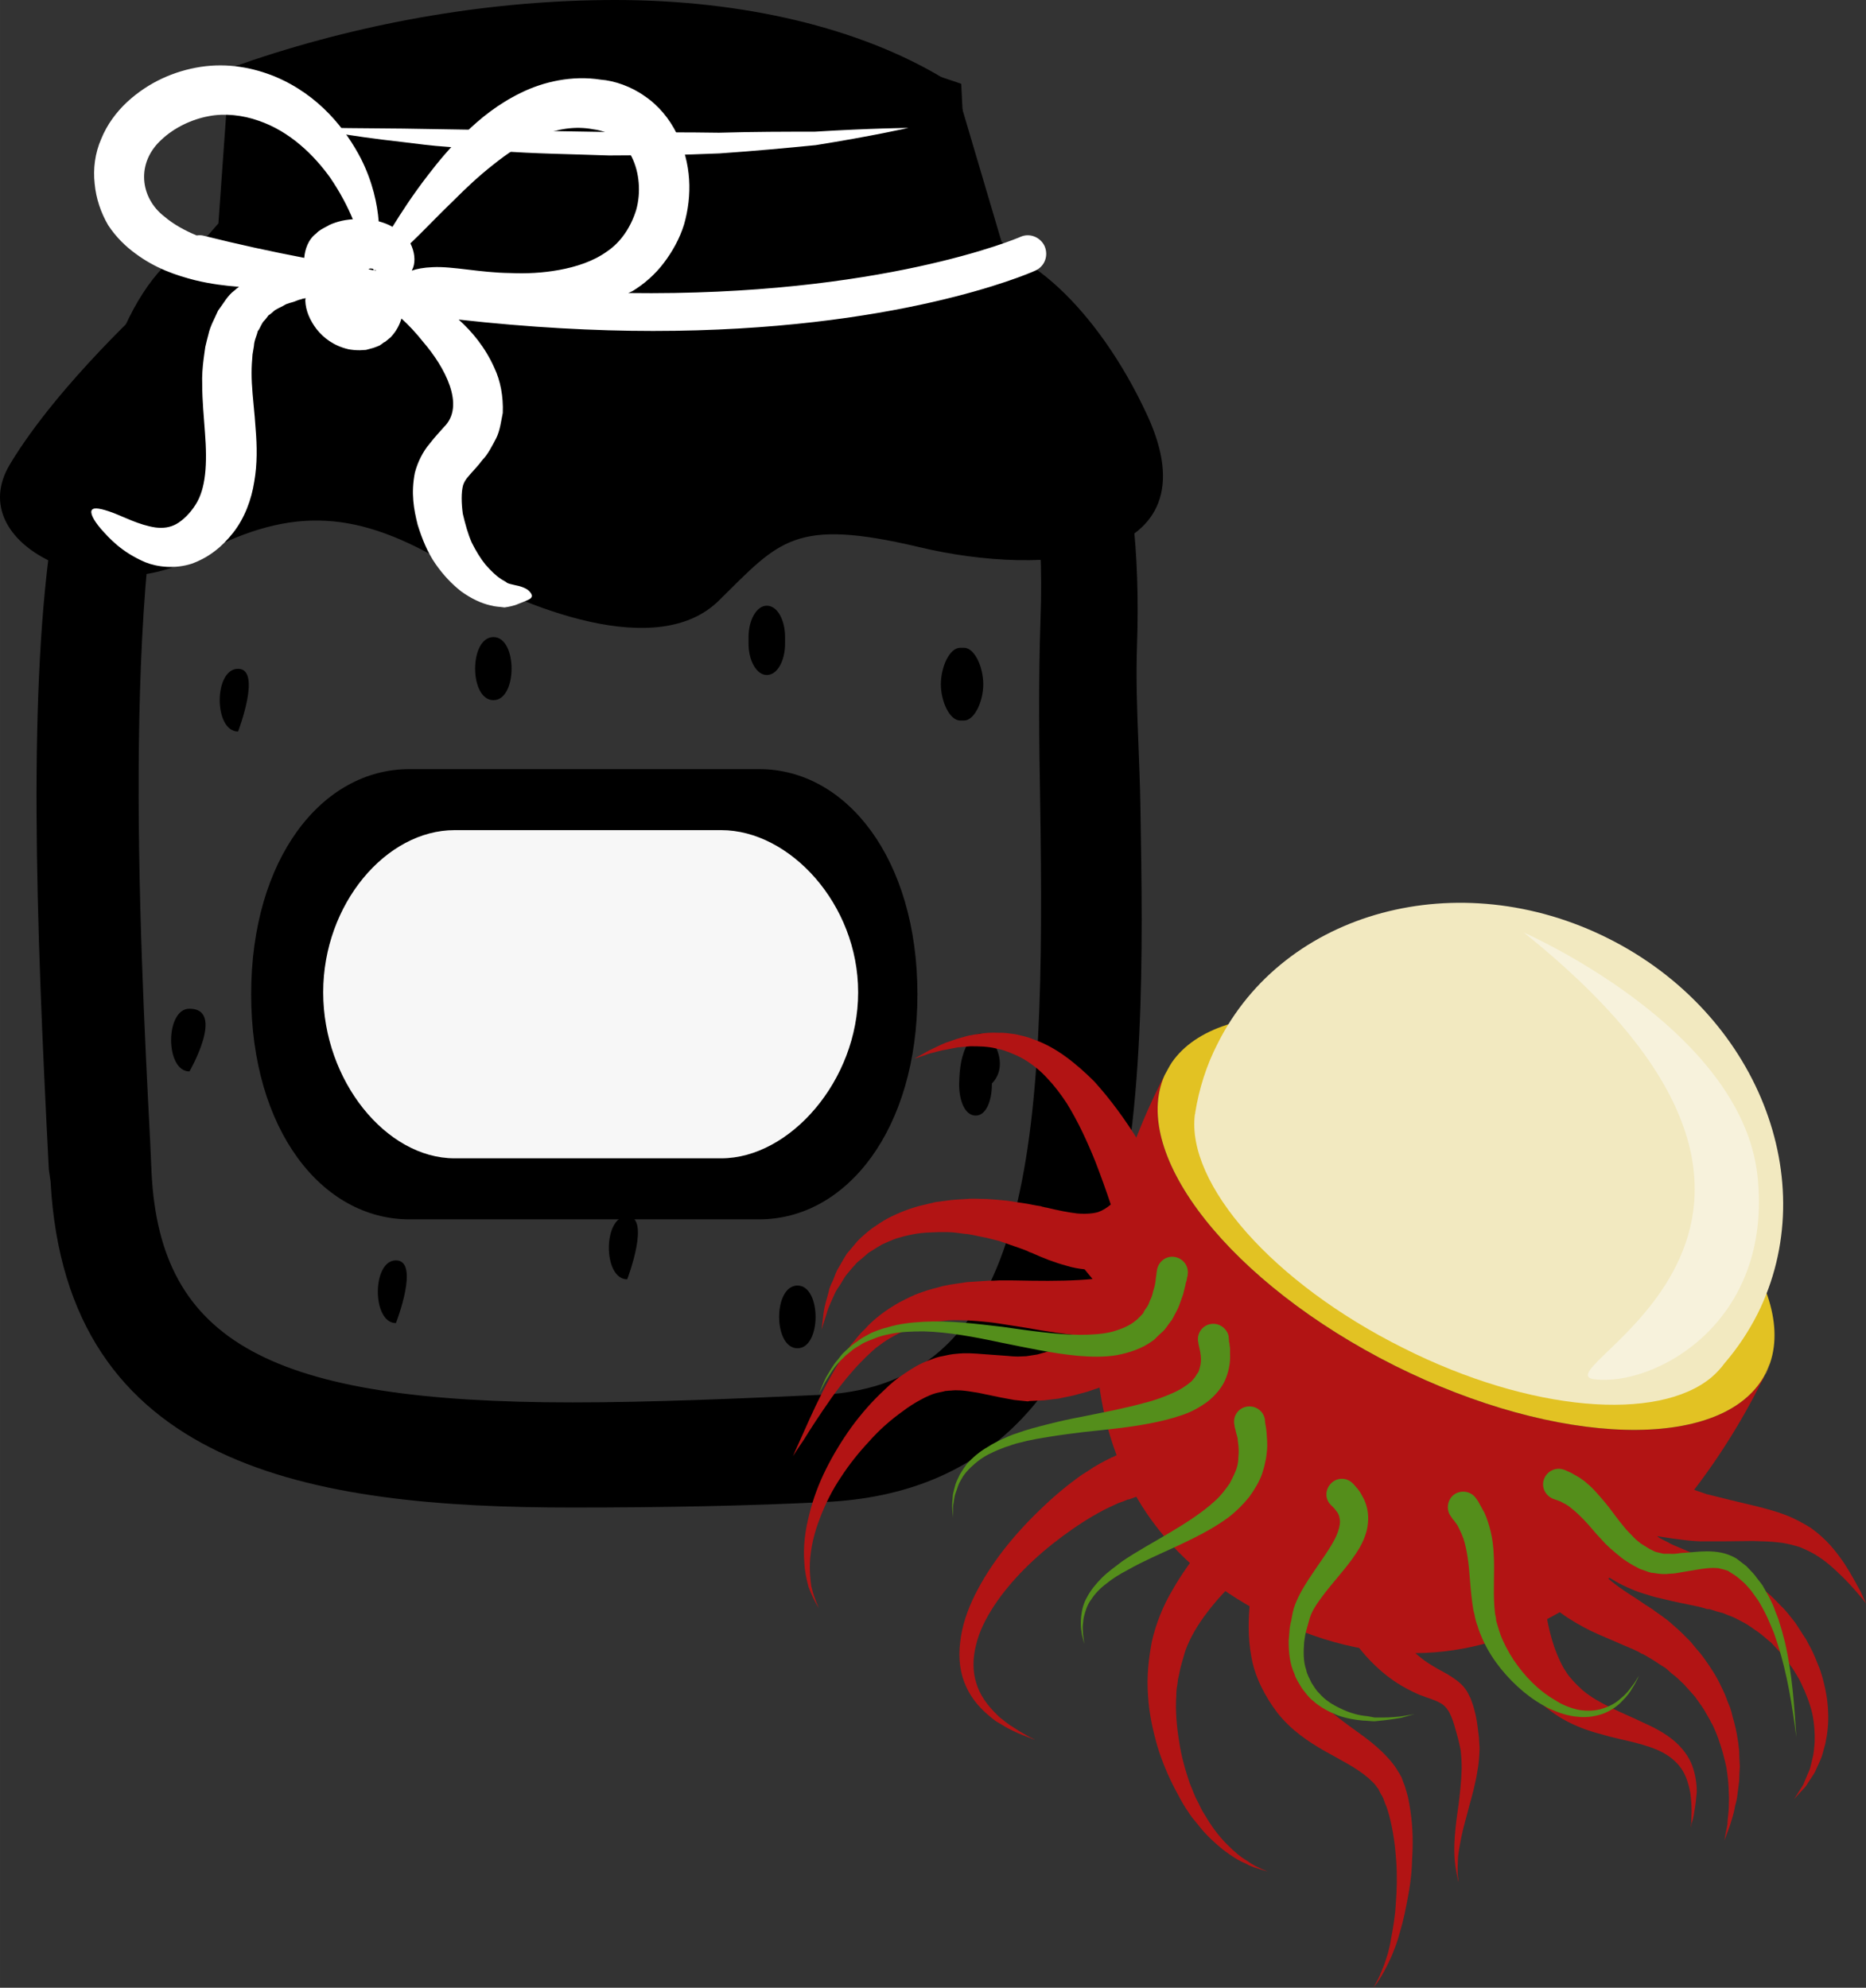 <?xml version="1.0" encoding="UTF-8" standalone="no"?>
<!-- Creator: CorelDRAW Home & Student X7 -->

<svg
   xmlns:dc="http://purl.org/dc/elements/1.1/"
   xmlns:cc="http://creativecommons.org/ns#"
   xmlns:rdf="http://www.w3.org/1999/02/22-rdf-syntax-ns#"
   xmlns:svg="http://www.w3.org/2000/svg"
   xmlns="http://www.w3.org/2000/svg"
   xmlns:sodipodi="http://sodipodi.sourceforge.net/DTD/sodipodi-0.dtd"
   xmlns:inkscape="http://www.inkscape.org/namespaces/inkscape"
   xml:space="preserve"
   width="54.137mm"
   height="57.66mm"
   version="1.1"
   style="clip-rule:evenodd;fill-rule:evenodd;image-rendering:optimizeQuality;shape-rendering:geometricPrecision;text-rendering:geometricPrecision"
   viewBox="0 0 5413.675 5766"
   id="svg72"
   sodipodi:docname="4021.svg"
   inkscape:version="0.92.4 (5da689c313, 2019-01-14)"><rect x="0" y="0" width="5413.675" height="5766" fill="#333333" stroke="none"/><sodipodi:namedview
   pagecolor="#ffffff"
   bordercolor="#666666"
   borderopacity="1"
   objecttolerance="10"
   gridtolerance="10"
   guidetolerance="10"
   inkscape:pageopacity="0"
   inkscape:pageshadow="2"
   inkscape:window-width="640"
   inkscape:window-height="480"
   id="namedview74"
   showgrid="false"
   inkscape:zoom="0.2102413"
   inkscape:cx="102.60188"
   inkscape:cy="102.84094"
   inkscape:window-x="0"
   inkscape:window-y="0"
   inkscape:window-maximized="0"
   inkscape:current-layer="svg72" />
 <defs
   id="defs4">
  <style
   type="text/css"
   id="style2">
   <![CDATA[
    .fil0 {fill:black;fill-rule:nonzero}
    .fil8 {fill:#548E1B;fill-rule:nonzero}
    .fil4 {fill:#AF7D3A;fill-rule:nonzero}
    .fil3 {fill:#B21414;fill-rule:nonzero}
    .fil5 {fill:#E2C223;fill-rule:nonzero}
    .fil6 {fill:#F2E9C0;fill-rule:nonzero}
    .fil7 {fill:#F7F2DC;fill-rule:nonzero}
    .fil2 {fill:#F7F7F7;fill-rule:nonzero}
    .fil1 {fill:white;fill-rule:nonzero}
   ]]>
  </style>
 </defs>
 <g
   id="Vrstva_x0020_1"
   transform="translate(-7785.325,-11805)">
  <g
   id="_1008125408">
   <path
   class="fil0"
   d="m 9570,11911 c -334,0 -686,57 -1019,169 l -34,494 -36,4 c -493,51 -407,1735 -366,2545 l 5,89 c 32,638 531,767 1326,767 228,0 484,-11 726,-23 766,-35 751,-989 736,-1831 -3,-185 -4,-360 2,-517 31,-822 -310,-1039 -313,-1041 l -2,-12 -127,-432 c -70,-42 -358,-212 -898,-212 z m -1533,3309 -4,-28 c -63,-1219 -97,-2426 394,-2461 h 2203 c 94,0 377,172 348,945 -6,154 7,292 10,476 14,837 32,1865 -814,1905 -242,11 -499,15 -728,15 -820,0 -1373,-148 -1409,-852 z"
   id="path7"
   inkscape:connector-curvature="0"
   style="fill:#000000;fill-rule:nonzero" />
   <path
   class="fil0"
   d="m 8619,12625 h 1881 l -8,-46 -114,-386 c -208,-114 -492,-176 -808,-176 -304,0 -620,49 -918,142 z m -300,268 c -187,501 -129,1620 -98,2224 l 4,90 c 25,491 345,666 1221,666 228,0 481,-11 721,-22 617,-29 652,-733 636,-1725 -3,-162 -5,-352 1,-522 11,-291 -25,-534 -106,-720 -34,-35 -62,-46 -70,-47 H 8431 c -43,4 -79,22 -112,56 z m 1127,3285 c -760,0 -1469,-115 -1514,-946 l -5,-35 c -38,-734 -61,-1398 12,-1867 l -38,43 54,-136 c 38,-195 96,-351 180,-456 63,-151 146,-247 249,-288 l 35,-40 32,-450 66,-23 c 340,-114 704,-175 1053,-175 372,0 710,81 952,227 l 35,21 134,453 c 45,39 120,118 187,261 59,72 122,184 163,358 l 19,91 12,92 c 12,106 17,230 12,372 -3,93 0,179 4,279 2,59 5,122 6,191 14,831 34,1968 -915,2012 -218,11 -465,16 -733,16 z"
   id="path9"
   inkscape:connector-curvature="0"
   style="fill:#000000;fill-rule:nonzero" />
   <path
   class="fil0"
   d="m 11114,13010 c -145,-314 -368,-509 -516,-491 l -24,-471 c -1213,-420 -2086,26 -2086,26 l -8,432 -244,158 c 0,0 -281,253 -422,488 -140,234 264,420 534,271 269,-148 457,-142 715,6 257,149 633,291 808,118 176,-173 217,-241 581,-155 363,87 861,50 662,-382 z"
   id="path11"
   inkscape:connector-curvature="0"
   style="fill:#000000;fill-rule:nonzero" />
   <path
   class="fil1"
   d="m 8683,12176 c 0,0 27,0 75,0 48,1 116,1 197,2 163,3 381,6 598,10 54,0 108,0 162,1 53,0 106,0 156,1 102,-3 197,-3 278,-3 163,-10 272,-11 272,-11 0,0 -106,24 -269,50 -81,8 -177,17 -279,24 -51,2 -104,4 -158,5 -54,0 -108,1 -163,1 -109,-4 -218,-5 -320,-13 -51,-4 -101,-8 -148,-12 -46,-3 -90,-9 -131,-14 -81,-9 -149,-19 -196,-27 -47,-8 -74,-14 -74,-14 z"
   id="path13"
   inkscape:connector-curvature="0"
   style="fill:#ffffff;fill-rule:nonzero" />
   <path
   class="fil1"
   d="m 8377,12489 c -7,-2 -14,-2 -21,-1 -34,-14 -67,-32 -94,-55 -71,-55 -82,-156 -8,-223 37,-35 88,-59 137,-68 46,-9 99,-3 144,13 92,31 162,101 208,165 30,44 51,85 66,121 -14,1 -28,3 -42,7 -10,3 -23,7 -34,14 -11,6 -22,11 -30,20 -24,18 -33,47 -35,71 -94,-18 -191,-39 -291,-64 z m 477,97 c 1,0 1,0 2,-1 3,-2 8,-1 12,0 1,1 0,2 1,3 1,1 4,1 6,0 1,1 1,2 2,2 -8,-1 -15,-2 -23,-4 z m 126,4 c 1,-3 3,-6 4,-9 7,-20 4,-46 -8,-70 36,-34 78,-79 129,-128 33,-33 70,-68 111,-100 41,-33 87,-64 136,-84 50,-20 102,-29 154,-19 53,7 87,33 112,80 23,46 27,105 13,154 -15,49 -44,93 -84,120 -40,29 -90,45 -139,54 -49,9 -96,11 -143,9 -87,-1 -166,-20 -224,-17 -27,1 -47,5 -61,10 z m -902,749 c 24,27 59,67 129,97 35,14 86,20 135,4 49,-18 87,-48 120,-90 33,-42 53,-96 61,-148 9,-52 8,-103 4,-152 -3,-49 -9,-94 -11,-134 -1,-20 -1,-38 0,-56 1,-9 1,-18 2,-27 1,-8 3,-16 4,-24 1,-18 8,-29 11,-43 8,-10 11,-24 20,-32 4,-4 7,-9 11,-14 5,-3 9,-7 14,-11 8,-8 21,-12 31,-18 10,-7 24,-8 35,-13 5,-2 10,-4 16,-5 0,-1 6,-2 12,-3 0,2 -1,4 -1,6 1,31 14,59 33,84 20,25 49,48 92,58 10,2 21,3 33,3 6,0 12,-1 18,-1 7,-2 15,-4 22,-6 6,-2 16,-6 18,-7 l 7,-5 4,-3 1,-1 h 1 l 5,-3 v 0 -1 h 1 c 5,-4 9,-8 13,-11 17,-18 26,-37 31,-54 20,18 41,40 64,69 61,71 123,184 59,246 -12,14 -25,27 -42,49 -18,21 -34,52 -42,83 -12,60 -3,107 8,151 13,42 29,81 52,114 23,33 48,59 75,80 28,20 57,34 84,40 14,4 27,4 41,6 15,-2 25,-5 32,-7 12,-5 22,-9 30,-12 6,-3 13,-5 16,-10 3,-4 2,-10 -7,-19 -8,-8 -25,-14 -42,-17 -9,-2 -17,-4 -21,-6 -4,-4 -12,-7 -19,-12 -15,-10 -29,-24 -44,-41 -14,-17 -28,-40 -40,-64 -11,-25 -19,-54 -26,-84 -4,-29 -5,-62 1,-83 3,-8 6,-15 16,-26 9,-11 26,-28 41,-48 14,-14 27,-39 39,-62 11,-22 14,-49 19,-73 2,-48 -7,-94 -24,-130 -27,-61 -66,-107 -104,-141 206,23 395,33 564,33 703,0 1085,-164 1109,-175 27,-12 39,-43 27,-71 -12,-26 -43,-39 -70,-27 -6,3 -405,173 -1138,163 5,-2 9,-4 13,-6 33,-20 65,-48 90,-81 25,-33 46,-70 59,-112 24,-84 22,-177 -21,-263 -21,-43 -53,-82 -93,-109 -39,-28 -88,-45 -128,-48 -83,-13 -166,6 -231,38 -66,32 -118,74 -161,116 -44,41 -79,84 -109,123 -44,57 -77,108 -103,150 -12,-7 -25,-12 -40,-16 -4,-50 -17,-113 -51,-181 -44,-85 -121,-185 -250,-239 -64,-26 -137,-40 -216,-28 -76,12 -150,44 -213,102 -31,29 -58,65 -75,107 -18,41 -24,87 -19,130 4,43 18,84 39,120 23,35 51,62 80,83 58,43 118,63 173,77 46,11 87,16 127,19 -5,3 -9,7 -14,11 -20,15 -31,37 -47,58 -9,21 -23,45 -28,69 -3,11 -6,23 -9,36 -2,12 -3,23 -5,36 -3,24 -5,49 -4,73 0,49 5,95 8,140 7,90 3,163 -28,210 -15,24 -37,45 -55,55 -18,10 -38,13 -61,10 -47,-7 -92,-31 -124,-43 -33,-12 -54,-16 -60,-8 -6,8 3,28 26,55 z"
   id="path15"
   inkscape:connector-curvature="0"
   style="fill:#ffffff;fill-rule:nonzero" />
   <path
   class="fil0"
   d="m 8476,13745 c -71,0 -71,182 0,182 0,0 70,-182 0,-182 z"
   id="path17"
   inkscape:connector-curvature="0"
   style="fill:#000000;fill-rule:nonzero" />
   <path
   class="fil0"
   d="m 8335,14731 c -71,0 -71,182 0,182 0,0 105,-182 0,-182 z"
   id="path19"
   inkscape:connector-curvature="0"
   style="fill:#000000;fill-rule:nonzero" />
   <path
   class="fil0"
   d="m 8934,15461 c -70,0 -70,182 0,182 0,0 71,-182 0,-182 z"
   id="path21"
   inkscape:connector-curvature="0"
   style="fill:#000000;fill-rule:nonzero" />
   <path
   class="fil0"
   d="m 9217,13653 c -71,0 -71,183 0,183 70,0 70,-183 0,-183 z"
   id="path23"
   inkscape:connector-curvature="0"
   style="fill:#000000;fill-rule:nonzero" />
   <path
   class="fil0"
   d="m 10582,13895 c 31,0 56,-56 56,-105 0,-50 -25,-106 -56,-106 h -11 c -31,0 -56,56 -56,106 0,49 25,105 56,105 z"
   id="path25"
   inkscape:connector-curvature="0"
   style="fill:#000000;fill-rule:nonzero" />
   <path
   class="fil0"
   d="m 10668,14830 c -21,-34 -54,-37 -74,0 -20,35 -25,73 -26,120 0,49 17,91 48,91 30,0 47,-42 47,-91 v -2 c 35,-36 25,-85 5,-118 z"
   id="path27"
   inkscape:connector-curvature="0"
   style="fill:#000000;fill-rule:nonzero" />
   <path
   class="fil0"
   d="m 10099,15534 c -71,0 -71,182 0,182 70,0 70,-182 0,-182 z"
   id="path29"
   inkscape:connector-curvature="0"
   style="fill:#000000;fill-rule:nonzero" />
   <path
   class="fil0"
   d="m 10063,13672 v -19 c 0,-49 -22,-91 -53,-91 -30,0 -53,42 -53,91 v 19 c 0,49 23,91 53,91 31,0 53,-42 53,-91 z"
   id="path31"
   inkscape:connector-curvature="0"
   style="fill:#000000;fill-rule:nonzero" />
   <path
   class="fil0"
   d="m 9605,15333 c -71,0 -71,183 0,183 0,0 70,-183 0,-183 z"
   id="path33"
   inkscape:connector-curvature="0"
   style="fill:#000000;fill-rule:nonzero" />
   <path
   class="fil0"
   d="m 8514,14689 c 0,393 205,653 459,653 h 1015 c 253,0 459,-260 459,-653 0,-393 -206,-653 -459,-653 H 8973 c -254,0 -459,260 -459,653 z"
   id="path35"
   inkscape:connector-curvature="0"
   style="fill:#000000;fill-rule:nonzero" />
   <path
   class="fil2"
   d="m 10275,14683 c 0,-256 -199,-470 -397,-470 h -774 c -198,0 -381,214 -381,470 v 1 c 0,256 183,481 381,481 h 774 c 198,0 397,-225 397,-481 z"
   id="path37"
   inkscape:connector-curvature="0"
   style="fill:#f7f7f7;fill-rule:nonzero" />
  </g>
  <g
   id="_1008123248">
   <path
   class="fil3"
   d="m 11831,15766 c -474,-238 -769,-611 -667,-842 -3,7 -7,12 -10,19 -228,455 -372,1208 312,1551 691,346 1201,-224 1429,-679 4,-6 7,-12 9,-19 -123,220 -599,207 -1073,-30 z"
   id="path40"
   inkscape:connector-curvature="0"
   style="fill:#b21414;fill-rule:nonzero" />
   <path
   class="fil4"
   d="m 12910,15787 c 4,-9 8,-19 12,-29 -6,12 -12,25 -18,38 2,-3 4,-6 6,-9 z"
   id="path42"
   inkscape:connector-curvature="0"
   style="fill:#af7d3a;fill-rule:nonzero" />
   <path
   class="fil5"
   d="m 11831,15766 c 474,237 950,250 1073,30 6,-13 12,-26 17,-38 78,-232 -213,-591 -674,-822 -461,-231 -924,-249 -1062,-49 -8,12 -14,25 -21,37 -102,231 193,604 667,842 z"
   id="path44"
   inkscape:connector-curvature="0"
   style="fill:#e2c223;fill-rule:nonzero" />
   <path
   class="fil6"
   d="m 12451,14527 c -433,-217 -940,-81 -1133,305 -33,64 -54,132 -65,200 0,2 0,4 -1,5 -26,202 227,490 604,678 369,186 740,215 895,85 14,-12 27,-26 38,-41 37,-43 69,-91 95,-142 193,-386 -1,-874 -433,-1090 z"
   id="path46"
   inkscape:connector-curvature="0"
   style="fill:#f2e9c0;fill-rule:nonzero" />
   <path
   class="fil7"
   d="m 12206,14510 c 0,0 630,275 678,704 47,429 -299,613 -472,592 -174,-20 875,-432 -206,-1296 z"
   id="path48"
   inkscape:connector-curvature="0"
   style="fill:#f7f2dc;fill-rule:nonzero" />
   <path
   class="fil3"
   d="m 11071,15471 c 2,6 4,12 6,16 -1,1 -3,1 -4,1 -8,3 -17,6 -27,10 -14,4 -29,7 -46,11 l -21,-19 c 7,0 14,0 20,-1 26,-3 50,-10 72,-18 z m -381,388 c 13,2 25,5 38,7 l 39,4 h 1 l 4,-1 42,-2 42,-5 43,-9 41,-11 41,-14 40,-18 39,-21 38,-24 c 11,-9 23,-18 35,-28 11,-10 22,-20 33,-31 10,-11 21,-22 31,-35 7,-9 14,-18 21,-28 0,0 1,0 1,0 l -1,-1 c 2,-3 5,-6 6,-8 8,-14 17,-27 24,-41 6,-15 14,-28 20,-44 5,-15 11,-34 16,-48 l 9,-37 -105,-20 73,-37 c 0,0 -8,-14 -24,-39 -14,-23 -36,-60 -61,-104 -25,-44 -55,-97 -90,-153 -35,-56 -77,-115 -126,-169 -26,-26 -54,-51 -83,-72 -30,-22 -63,-40 -96,-51 -16,-7 -33,-10 -50,-14 -16,-2 -33,-5 -48,-4 -32,-2 -61,3 -87,8 -13,3 -25,7 -36,10 -12,4 -22,8 -32,11 -19,8 -36,17 -49,23 -27,15 -41,23 -41,23 0,0 16,-5 44,-15 14,-3 31,-9 52,-12 9,-2 20,-4 31,-6 11,-1 23,-2 35,-3 25,0 51,0 78,7 13,2 26,7 39,12 12,5 26,11 38,18 25,15 48,33 68,55 21,22 40,47 57,73 33,53 60,112 83,169 17,44 32,86 45,125 -12,10 -23,17 -37,22 -14,4 -34,6 -60,4 -26,-3 -56,-9 -89,-17 l -6,-1 -3,-1 h -1 l -4,-1 v 0 l -2,-1 -13,-2 c -9,-2 -18,-3 -26,-5 -19,-3 -39,-6 -59,-9 -20,-2 -40,-4 -59,-5 -20,0 -40,-2 -60,0 -20,1 -40,2 -60,5 l -30,4 -29,7 c -38,8 -76,23 -109,40 -17,9 -32,20 -47,30 -14,11 -28,23 -40,35 -11,13 -22,26 -32,38 -8,13 -16,26 -23,39 -8,12 -12,26 -17,38 -6,12 -11,23 -13,35 -6,22 -12,41 -14,57 -4,32 -6,51 -6,51 0,0 5,-17 15,-48 4,-16 13,-33 22,-54 4,-10 11,-20 18,-30 6,-10 12,-22 21,-32 8,-10 18,-21 27,-31 11,-9 22,-18 33,-28 13,-8 25,-16 39,-24 14,-6 28,-13 43,-18 30,-9 62,-16 96,-17 l 25,-1 h 26 c 16,0 34,3 50,5 17,1 34,6 51,9 17,3 33,8 50,12 16,6 30,10 46,16 9,3 17,6 25,9 l 13,5 h 1 l 1,1 c 1,0 -7,-3 -4,-1 h 1 l 4,2 6,2 c 33,15 66,28 103,38 16,5 33,8 51,10 l 23,28 c -50,5 -111,6 -178,5 -19,0 -40,-1 -60,-1 -10,0 -20,0 -31,0 -11,1 -22,1 -33,1 -21,1 -40,3 -62,4 -23,4 -46,6 -68,11 -22,6 -44,11 -65,19 -22,7 -42,18 -62,28 -39,22 -75,48 -102,79 -16,14 -27,31 -40,45 -11,16 -23,31 -32,47 -19,31 -36,61 -50,89 -28,55 -48,102 -63,135 -15,33 -23,52 -23,52 0,0 11,-18 31,-47 19,-31 47,-74 82,-124 18,-25 38,-51 61,-77 11,-13 23,-25 36,-38 13,-12 25,-25 40,-35 28,-22 61,-38 94,-52 18,-5 35,-11 53,-14 18,-4 37,-5 55,-7 18,-1 36,0 54,0 19,1 40,3 60,5 19,2 37,5 56,8 19,3 38,6 57,9 56,10 113,19 167,23 l -15,9 -28,14 -31,12 -31,10 -32,9 -32,5 -25,1 c -10,0 -21,-1 -31,-2 l -69,-5 c -24,-2 -51,-4 -78,-1 -14,1 -28,4 -41,7 -7,1 -13,3 -20,5 l -19,7 c -27,10 -48,23 -70,38 -22,14 -41,30 -58,47 -36,33 -68,70 -96,108 -28,39 -53,80 -74,122 -21,42 -38,87 -49,133 -12,46 -18,93 -14,140 1,23 6,47 12,69 8,22 18,43 30,62 -9,-20 -17,-42 -22,-64 -3,-22 -5,-45 -4,-67 2,-45 13,-89 29,-130 16,-42 36,-82 61,-119 24,-37 52,-72 82,-104 29,-33 62,-62 97,-87 17,-13 34,-24 53,-34 16,-9 36,-18 53,-21 l 14,-3 c 4,-2 9,-1 13,-2 9,0 18,-2 28,-1 18,0 38,4 58,7 z"
   id="path50"
   inkscape:connector-curvature="0"
   style="fill:#b21414;fill-rule:nonzero" />
   <path
   class="fil3"
   d="m 11249,16055 c 40,-30 76,-63 104,-102 28,-39 49,-81 59,-125 3,-11 3,-23 5,-33 0,-11 3,-21 2,-31 -1,-10 -2,-20 -3,-29 -1,-9 -1,-18 -4,-28 -5,-18 -10,-34 -15,-48 -3,-8 -7,-14 -9,-20 -5,-11 -7,-16 -7,-16 l -180,94 c 0,0 4,5 10,15 3,5 7,11 11,19 1,2 1,5 3,7 1,1 2,4 3,7 0,3 1,6 2,9 1,3 0,7 1,10 0,4 1,8 0,12 0,16 -7,38 -20,63 -13,24 -35,51 -62,77 -26,26 -59,51 -95,73 -8,5 -18,11 -27,16 l -14,7 -4,1 -2,2 v 0 h -1 l -4,2 -8,4 -17,9 -19,11 c -12,8 -22,15 -34,22 -44,31 -84,65 -122,102 -76,73 -143,156 -188,246 -22,44 -38,91 -43,138 -6,47 0,92 18,130 17,37 43,64 67,84 6,5 12,10 19,15 5,3 12,7 17,10 6,4 12,7 17,10 6,3 11,6 16,8 20,10 36,15 48,20 11,4 16,6 16,6 0,0 -5,-3 -16,-8 -10,-6 -26,-14 -44,-26 -4,-3 -9,-6 -14,-9 -5,-4 -10,-7 -15,-11 -5,-5 -11,-8 -16,-13 -5,-5 -10,-10 -16,-16 -20,-21 -40,-48 -50,-81 -11,-34 -11,-72 -1,-111 9,-39 28,-77 53,-115 49,-74 120,-143 197,-200 39,-29 79,-55 119,-76 11,-6 21,-10 31,-15 l 13,-6 c 5,-2 12,-4 17,-6 l 9,-4 c 1,0 -7,4 -4,2 h 1 l 1,-1 3,-1 5,-1 19,-7 c 13,-4 24,-10 37,-15 48,-22 92,-47 131,-77 z"
   id="path52"
   inkscape:connector-curvature="0"
   style="fill:#b21414;fill-rule:nonzero" />
   <path
   class="fil3"
   d="m 12072,16812 c -3,-22 -7,-44 -16,-69 -2,-6 -4,-12 -8,-19 -3,-6 -6,-13 -11,-19 -8,-12 -21,-23 -33,-31 -24,-17 -44,-25 -61,-36 -17,-10 -32,-21 -45,-32 -31,-28 -54,-58 -72,-90 -19,-32 -28,-66 -33,-101 -3,-16 -3,-34 -4,-50 1,-17 1,-34 3,-50 3,-33 11,-65 18,-94 4,-15 8,-29 13,-42 4,-14 8,-27 12,-38 9,-25 17,-45 24,-62 14,-36 22,-56 22,-56 l -192,-63 c 0,0 -6,22 -15,61 -4,16 -8,36 -13,59 l -29,2 c 10,-38 9,-74 7,-103 -3,-16 -6,-32 -10,-46 -2,-7 -3,-10 -4,-13 -1,-4 -2,-7 -3,-9 -3,-11 -5,-17 -5,-17 l -187,75 c 0,0 2,6 7,16 1,3 2,6 4,9 1,3 4,7 3,7 1,3 3,6 4,9 2,11 5,22 3,37 -2,15 -9,35 -25,59 -15,24 -39,52 -67,82 -14,16 -29,32 -44,49 l -12,14 -8,9 -5,7 c -6,9 -13,18 -20,27 -27,37 -57,77 -83,123 -27,45 -48,97 -60,150 -10,54 -15,102 -11,157 3,52 14,100 27,146 14,46 32,88 52,126 10,19 20,38 31,55 6,8 11,17 17,25 6,7 12,15 18,22 23,30 49,53 72,72 25,19 47,33 67,41 19,11 36,14 47,18 11,3 16,5 16,5 0,0 -5,-3 -16,-7 -10,-5 -26,-11 -43,-24 -18,-10 -37,-26 -58,-47 -20,-20 -41,-46 -59,-76 -5,-8 -9,-15 -14,-23 -5,-9 -8,-17 -13,-26 -9,-16 -15,-35 -23,-53 -13,-39 -25,-80 -31,-123 -7,-43 -11,-87 -8,-132 0,-12 1,-21 3,-31 1,-6 1,-10 2,-16 l 4,-18 c 2,-12 5,-22 8,-33 3,-10 6,-20 9,-31 15,-41 37,-77 63,-111 26,-35 57,-67 88,-99 8,-9 16,-17 24,-25 l 5,-6 h 1 c 1,-1 -3,4 -1,1 v 0 l 2,-1 2,-3 12,-10 c 5,-5 11,-9 16,-14 -8,37 -18,77 -24,123 -5,49 -7,106 4,163 10,58 40,115 75,161 40,51 90,84 137,111 46,26 91,48 124,76 5,4 8,7 12,11 4,3 8,8 11,11 l 5,7 2,3 h 1 c -1,-1 0,0 0,0 l 8,16 c 4,6 6,10 8,15 l 5,14 c 5,10 8,22 11,32 12,44 18,90 21,133 3,43 2,85 -1,123 -2,38 -8,73 -14,104 -2,15 -6,29 -9,42 -4,13 -8,25 -12,36 -8,20 -15,37 -21,47 -6,11 -9,17 -9,17 0,0 4,-6 11,-15 7,-10 17,-26 27,-46 5,-11 11,-22 16,-34 5,-13 11,-27 16,-43 9,-30 19,-65 26,-104 8,-39 15,-82 16,-127 3,-46 3,-94 -5,-146 -2,-13 -4,-25 -7,-39 l -6,-21 c -2,-7 -4,-14 -7,-20 l -6,-17 -2,-2 v -1 l -3,-5 v -1 l -3,-4 -6,-10 c -4,-6 -8,-12 -13,-18 -4,-5 -9,-11 -14,-16 -40,-44 -88,-73 -127,-103 -40,-30 -74,-61 -94,-94 -20,-38 -34,-75 -36,-114 -3,-38 3,-77 12,-115 10,-38 23,-75 37,-110 12,-34 24,-64 34,-95 0,13 0,25 1,39 0,22 3,44 6,67 4,23 7,47 15,70 14,47 36,95 68,135 31,40 69,76 108,102 23,15 46,27 69,37 23,9 45,15 57,22 13,6 21,14 30,29 8,15 14,34 19,53 3,9 5,19 8,29 2,7 4,19 6,28 2,17 3,35 3,53 -1,37 -5,72 -9,105 -5,34 -9,64 -11,92 -2,27 -2,51 0,71 2,20 5,35 7,45 2,10 4,16 4,16 0,0 0,-6 -2,-16 -1,-10 -1,-26 0,-45 0,-19 5,-42 10,-69 5,-26 14,-55 22,-87 9,-32 19,-68 25,-107 4,-20 5,-41 6,-64 -1,-11 -1,-19 -2,-32 -1,-10 -3,-21 -4,-32 z"
   id="path54"
   inkscape:connector-curvature="0"
   style="fill:#b21414;fill-rule:nonzero" />
   <path
   class="fil3"
   d="m 13184,16423 c -11,-20 -26,-49 -48,-83 -11,-16 -24,-34 -40,-52 -16,-18 -35,-35 -57,-51 -23,-14 -48,-28 -75,-38 -26,-10 -53,-17 -80,-24 -50,-12 -101,-24 -148,-36 -18,-6 -38,-13 -58,-21 -20,-8 -39,-16 -57,-24 -17,-7 -34,-14 -51,-20 -16,-6 -31,-12 -46,-16 -17,-3 -32,-8 -59,-4 -3,0 -8,1 -12,2 -2,1 -4,1 -5,1 -3,1 -3,1 -8,3 -9,4 -17,8 -24,13 -3,2 -6,4 -8,7 -2,1 -4,3 -5,4 -1,1 -2,2 -2,2 l 76,74 -97,97 c 0,-5 0,-9 -1,-12 -1,-8 -1,-13 -1,-13 l -131,28 c -1,-11 -2,-20 -3,-25 -1,-8 -2,-13 -2,-13 l -196,48 c 0,0 1,4 4,12 2,7 5,16 9,29 8,30 20,72 34,123 15,53 34,118 68,184 17,33 38,67 65,98 l 22,22 c 7,8 16,14 24,21 9,7 16,12 23,17 7,5 18,12 27,17 36,20 72,33 107,42 36,11 69,17 100,25 31,8 59,17 83,30 23,13 42,30 55,51 12,20 18,43 22,63 3,21 4,39 4,54 0,15 -1,28 -1,36 -1,8 -2,12 -2,12 0,0 2,-4 3,-12 3,-8 6,-19 8,-35 3,-15 5,-34 7,-56 0,-22 -3,-48 -13,-76 -10,-27 -30,-54 -56,-75 -27,-22 -57,-37 -88,-51 -31,-15 -63,-28 -93,-43 -29,-14 -57,-30 -80,-49 -6,-5 -9,-9 -15,-14 -6,-6 -13,-13 -17,-18 -4,-5 -9,-10 -13,-16 l -11,-17 c -14,-25 -25,-52 -33,-79 -13,-43 -20,-87 -25,-128 10,11 20,21 31,32 26,22 55,40 85,56 31,17 62,29 92,42 15,7 30,13 44,19 8,3 15,7 22,10 l 10,6 3,1 h 1 c -1,0 3,2 -1,-1 v 0 l 1,1 5,3 c 14,8 31,18 42,26 l 19,12 18,16 c 13,9 24,21 35,31 11,13 22,24 32,36 9,13 19,26 27,39 4,7 8,14 12,21 4,6 7,14 11,20 14,28 23,56 31,84 4,14 7,28 10,41 2,14 4,27 5,39 1,13 2,25 2,38 1,11 0,22 0,33 0,21 -4,39 -4,55 -6,29 -9,47 -9,47 0,0 6,-16 17,-46 4,-14 11,-33 14,-54 3,-10 6,-22 7,-34 2,-12 3,-25 5,-39 0,-13 1,-28 2,-42 -1,-15 -2,-30 -2,-46 -3,-31 -9,-65 -19,-98 -2,-9 -4,-17 -7,-26 -3,-8 -7,-16 -10,-25 -6,-18 -15,-34 -23,-51 -8,-16 -19,-33 -29,-48 -11,-16 -22,-32 -35,-46 l -19,-23 -21,-21 c -15,-15 -28,-25 -41,-37 l -5,-4 -8,-6 -11,-8 c -8,-6 -15,-10 -22,-16 -16,-10 -30,-19 -44,-29 -28,-18 -53,-34 -74,-51 -11,-9 -22,-18 -30,-27 1,1 2,1 2,2 23,15 50,32 82,45 15,7 31,12 48,17 17,6 32,9 49,13 32,8 64,14 97,21 8,2 17,4 25,7 l 6,1 h 2 v 0 c 3,1 -3,-1 -2,-1 h 1 l 3,1 13,4 c 8,3 17,5 25,7 8,3 13,6 20,8 7,3 13,5 20,9 l 21,11 c 14,7 27,18 41,27 13,9 25,21 38,31 11,12 22,24 34,36 9,14 20,27 29,40 8,14 18,28 24,42 14,29 25,58 32,87 6,29 8,57 7,84 -1,12 -2,25 -4,37 -3,11 -5,23 -8,33 -2,11 -8,20 -11,29 -4,9 -7,16 -10,24 -17,27 -27,42 -27,42 0,0 12,-13 34,-37 5,-7 9,-15 15,-23 5,-8 12,-17 16,-28 5,-10 10,-22 15,-34 4,-12 7,-25 11,-39 6,-28 10,-60 8,-94 -1,-33 -8,-69 -18,-104 -5,-18 -13,-35 -20,-53 -7,-18 -17,-34 -26,-52 -11,-16 -21,-33 -32,-49 -13,-16 -25,-33 -40,-47 -14,-14 -28,-30 -44,-42 l -25,-19 c -8,-6 -18,-12 -27,-18 -9,-6 -19,-12 -28,-17 -8,-4 -17,-7 -24,-12 l -12,-5 -3,-1 -1,-1 -3,-1 -2,-1 -6,-2 c -8,-4 -17,-8 -25,-11 -32,-14 -64,-26 -91,-38 -14,-6 -28,-11 -37,-17 -12,-6 -23,-11 -31,-17 0,0 0,0 0,-1 14,2 29,5 45,7 24,3 49,7 79,8 49,0 101,0 153,-1 26,1 50,1 73,4 23,2 44,8 64,14 21,9 40,18 57,30 18,12 33,25 47,38 28,26 50,50 64,67 15,17 23,28 23,28 0,0 -5,-12 -15,-33 z"
   id="path56"
   inkscape:connector-curvature="0"
   style="fill:#b21414;fill-rule:nonzero" />
   <path
   class="fil8"
   d="m 11231,15505 c 0,0 -2,5 -3,15 -2,4 -3,9 -4,15 -2,7 -3,13 -6,24 -3,9 -7,20 -11,31 -4,12 -11,23 -17,35 -2,3 -3,6 -5,9 -3,3 -4,6 -7,9 -5,7 -9,13 -14,19 -5,6 -12,11 -18,17 -6,6 -12,13 -19,17 -29,21 -65,33 -102,40 -36,6 -74,5 -111,2 -76,-7 -152,-24 -227,-39 -75,-16 -150,-30 -221,-32 -34,0 -69,1 -100,8 -16,3 -31,7 -45,13 -14,6 -28,10 -39,18 -7,4 -13,8 -18,11 -6,4 -11,9 -15,12 -6,5 -11,8 -15,13 -4,4 -9,8 -12,12 -17,17 -27,35 -36,49 -9,14 -14,26 -19,34 -4,8 -6,12 -6,12 0,0 2,-4 5,-13 4,-8 8,-20 16,-36 9,-14 18,-33 34,-51 3,-4 7,-9 11,-14 4,-5 9,-9 14,-14 5,-4 10,-9 16,-14 5,-4 11,-8 17,-12 12,-10 26,-16 40,-24 15,-6 30,-12 47,-16 33,-10 68,-14 105,-16 74,-4 152,6 229,15 77,11 152,22 222,23 34,0 67,-2 95,-9 28,-8 52,-18 69,-33 5,-3 7,-7 12,-11 3,-4 8,-7 10,-12 2,-5 5,-9 8,-13 l 4,-6 3,-6 c 3,-10 8,-17 10,-25 2,-8 4,-16 6,-22 2,-6 3,-14 4,-20 0,-7 2,-13 2,-17 1,-9 2,-14 2,-14 4,-24 26,-42 51,-38 25,4 42,27 38,51 0,1 0,2 0,3 z"
   id="path58"
   inkscape:connector-curvature="0"
   style="fill:#548e1b;fill-rule:nonzero" />
   <path
   class="fil8"
   d="m 11350,15685 c 0,0 1,4 1,12 1,3 2,7 2,13 1,3 1,5 1,10 0,4 0,9 0,14 1,19 -2,42 -11,66 -9,26 -29,50 -52,69 -24,18 -51,33 -80,42 -29,10 -59,17 -90,23 -62,12 -127,18 -192,25 -32,4 -64,8 -95,13 -31,5 -62,10 -91,18 -15,3 -28,9 -42,13 -13,5 -26,10 -38,16 -25,11 -45,27 -62,43 -9,9 -16,17 -22,26 -5,9 -11,18 -14,27 -3,9 -6,18 -9,26 -2,8 -3,16 -4,23 -3,14 -1,25 -2,33 0,7 0,12 0,12 0,0 0,-5 -1,-12 0,-8 -2,-19 -1,-34 1,-6 1,-14 2,-23 2,-9 4,-17 7,-28 3,-10 8,-19 13,-30 6,-10 12,-19 20,-30 17,-19 38,-37 63,-51 12,-8 25,-14 39,-21 14,-6 28,-13 42,-17 30,-11 61,-19 93,-27 31,-8 63,-15 95,-21 64,-13 128,-25 185,-41 29,-7 55,-17 78,-27 24,-10 43,-23 57,-35 6,-7 12,-13 15,-20 2,-3 5,-6 6,-9 1,-4 2,-7 3,-10 4,-13 4,-25 3,-34 0,-2 0,-4 -1,-6 0,-2 0,-6 -1,-8 -1,-6 -2,-10 -3,-14 -2,-8 -2,-11 -2,-11 -6,-25 10,-49 34,-54 24,-5 48,10 54,35 0,1 0,2 0,3 z"
   id="path60"
   inkscape:connector-curvature="0"
   style="fill:#548e1b;fill-rule:nonzero" />
   <path
   class="fil8"
   d="m 11713,16111 c 0,0 3,3 7,8 2,2 7,8 11,14 4,7 8,14 12,22 8,17 14,42 11,68 -2,26 -12,50 -25,73 -26,44 -63,83 -97,126 -16,21 -33,43 -43,66 -4,10 -8,26 -12,40 l -3,11 -2,9 -3,20 c -2,27 -3,56 6,81 2,13 10,25 15,37 7,10 13,22 23,31 17,20 40,34 62,44 22,11 45,18 67,21 11,1 21,3 31,5 10,0 20,0 29,0 18,0 34,-2 47,-3 26,-4 41,-7 41,-7 0,0 -15,4 -40,11 -13,2 -29,5 -48,7 -9,1 -19,2 -29,3 -10,0 -21,-2 -33,-2 -23,-2 -47,-6 -73,-15 -25,-10 -51,-23 -73,-43 -13,-10 -21,-23 -31,-35 -8,-14 -18,-27 -22,-42 -14,-30 -17,-63 -17,-96 l 2,-25 1,-12 2,-12 c 4,-14 5,-28 10,-46 11,-33 27,-59 43,-84 32,-49 64,-90 80,-125 8,-18 11,-33 11,-43 -1,-11 -3,-19 -7,-25 -2,-3 -5,-6 -6,-8 -2,-2 -2,-3 -5,-6 -5,-5 -8,-8 -8,-8 -18,-17 -18,-45 0,-63 17,-18 46,-18 63,0 1,0 2,2 3,3 z"
   id="path62"
   inkscape:connector-curvature="0"
   style="fill:#548e1b;fill-rule:nonzero" />
   <path
   class="fil8"
   d="m 12069,16153 c 0,0 2,3 6,9 1,3 4,7 6,11 3,6 7,13 11,20 7,16 13,33 18,54 5,21 8,43 9,68 3,48 -2,100 2,152 1,7 1,13 2,20 2,7 3,13 3,19 4,13 7,25 12,39 9,25 23,51 38,74 32,48 73,90 120,117 22,15 47,24 70,29 25,4 48,3 69,-4 20,-6 38,-16 51,-28 14,-11 24,-23 32,-34 8,-10 14,-19 17,-25 4,-6 6,-9 6,-9 0,0 -2,3 -5,10 -3,6 -7,15 -15,27 -6,11 -16,24 -30,38 -12,13 -30,26 -52,35 -21,8 -48,13 -75,10 -28,-2 -55,-11 -82,-23 -54,-26 -102,-67 -142,-116 -20,-25 -37,-51 -51,-81 -6,-13 -13,-29 -17,-44 -3,-7 -5,-15 -7,-23 -1,-7 -3,-15 -5,-22 -10,-59 -10,-113 -17,-155 -3,-20 -7,-38 -12,-53 -5,-14 -11,-26 -15,-34 -2,-5 -5,-8 -7,-11 -3,-4 -5,-8 -8,-10 -4,-6 -6,-9 -6,-9 -15,-19 -11,-48 8,-63 20,-15 48,-11 63,8 1,2 2,3 3,4 z"
   id="path64"
   inkscape:connector-curvature="0"
   style="fill:#548e1b;fill-rule:nonzero" />
   <path
   class="fil8"
   d="m 12325,16069 18,8 c 5,3 14,8 21,12 7,4 13,9 19,13 6,5 11,10 16,14 11,10 20,21 29,31 9,10 17,20 25,30 15,20 29,39 44,57 7,9 15,17 23,25 7,8 15,15 24,22 8,6 18,11 27,17 l 14,7 3,1 v 0 c 1,1 -5,-1 -3,0 h 1 1 v 0 l 3,1 9,2 c 4,1 7,2 13,3 5,0 10,0 16,0 10,1 22,0 33,-2 24,-1 50,-5 76,-5 14,0 28,1 43,4 14,3 27,8 40,15 l 1,1 h 1 c 9,7 20,15 30,23 8,9 17,17 25,27 7,10 15,19 22,29 6,11 12,21 18,32 5,11 11,21 15,32 4,12 9,23 13,34 l 10,33 9,34 c 21,91 27,184 33,275 -12,-90 -26,-182 -54,-269 l -11,-33 -13,-31 c -4,-10 -9,-20 -14,-30 -5,-10 -11,-20 -16,-29 -6,-10 -13,-18 -19,-27 -6,-9 -14,-17 -21,-25 -8,-8 -16,-14 -24,-21 -8,-6 -17,-11 -26,-17 h 1 c -9,-3 -19,-6 -29,-8 -10,-1 -21,-1 -32,0 -22,2 -45,7 -71,11 -12,2 -25,5 -39,5 -13,2 -28,1 -45,-2 l -9,-1 -2,-1 h -1 -1 v 0 l -3,-1 -5,-2 -20,-7 c -12,-6 -25,-13 -37,-21 -12,-7 -22,-16 -33,-25 -11,-9 -21,-18 -30,-27 -18,-19 -35,-38 -50,-56 -8,-9 -16,-17 -24,-25 -8,-8 -16,-15 -25,-22 -3,-3 -8,-6 -12,-9 -3,-2 -8,-5 -11,-6 -4,-2 -6,-4 -12,-6 l -17,-6 c -23,-9 -36,-34 -27,-58 9,-23 34,-35 57,-27 2,1 3,1 3,1 z"
   id="path66"
   inkscape:connector-curvature="0"
   style="fill:#548e1b;fill-rule:nonzero" />
   <path
   class="fil8"
   d="m 11455,15923 c 0,0 0,3 1,10 1,6 3,15 4,28 1,15 3,33 1,53 -1,10 -2,21 -5,32 -2,11 -5,22 -9,34 -8,23 -22,46 -38,68 -17,21 -37,41 -59,58 -46,34 -97,59 -148,83 -50,23 -101,45 -145,70 -23,12 -44,25 -61,39 -19,14 -34,30 -45,47 -12,16 -17,34 -21,50 -2,8 -2,16 -3,23 -1,7 0,13 0,20 0,12 3,21 3,28 1,6 2,9 2,9 0,0 -1,-3 -3,-9 -1,-7 -5,-16 -6,-28 -1,-6 -2,-13 -2,-20 0,-8 0,-16 1,-24 2,-18 6,-37 17,-56 10,-19 25,-38 43,-56 17,-17 38,-32 59,-48 44,-30 93,-56 141,-85 47,-28 92,-57 128,-90 18,-16 31,-34 43,-51 9,-18 18,-34 22,-51 2,-8 3,-16 3,-24 1,-8 1,-15 1,-22 0,-14 -3,-25 -3,-34 -3,-11 -6,-21 -7,-27 -2,-6 -2,-10 -2,-10 -6,-24 8,-48 32,-54 24,-6 49,8 55,32 1,2 1,3 1,4 z"
   id="path68"
   inkscape:connector-curvature="0"
   style="fill:#548e1b;fill-rule:nonzero" />
  </g>
 </g>
</svg>